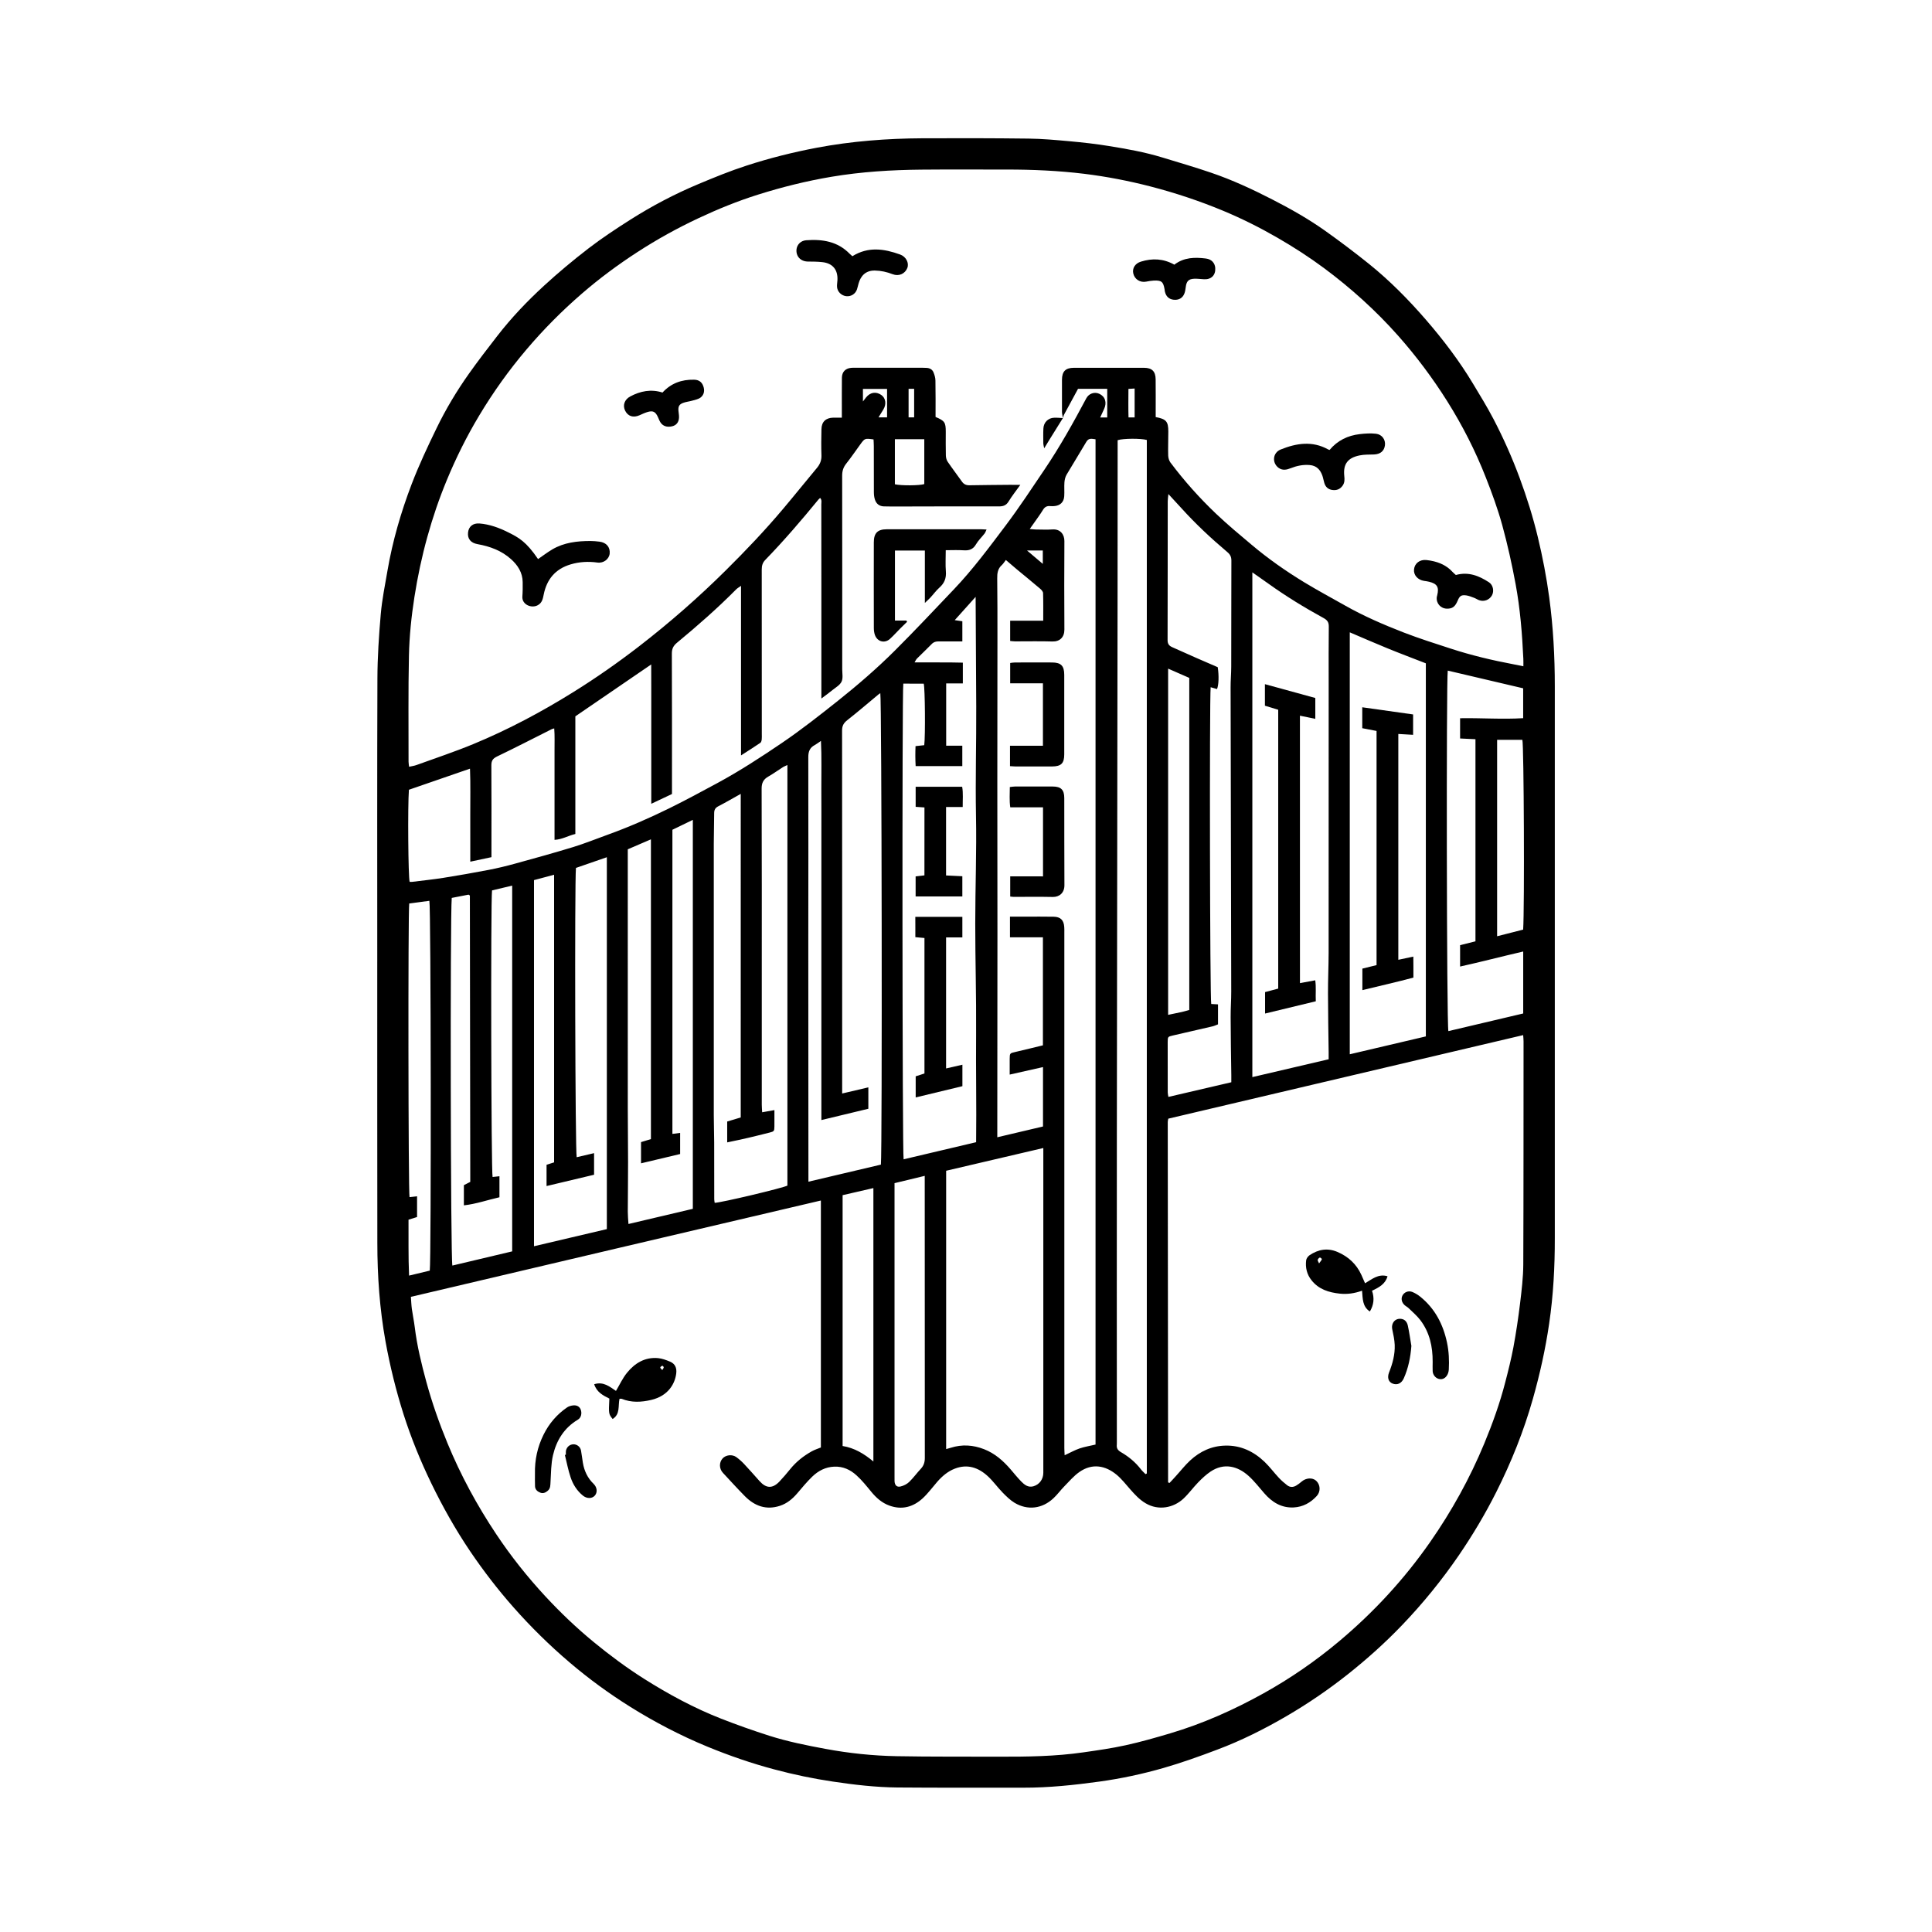 <?xml version="1.0" encoding="UTF-8"?>
<!-- Uploaded to: ICON Repo, www.svgrepo.com, Generator: ICON Repo Mixer Tools -->
<svg fill="#000000" width="800px" height="800px" version="1.1" viewBox="144 144 512 512" xmlns="http://www.w3.org/2000/svg">
 <g fill-rule="evenodd">
  <path d="m243.98 398.86c0-25.016-0.051-50.02 0.039-75.031 0.016-5.688 0.395-11.383 0.883-17.043 0.336-3.875 1.125-7.715 1.785-11.562 1.352-7.871 3.578-15.516 6.418-22.957 1.926-5.027 4.231-9.926 6.586-14.777 2.449-5.059 5.352-9.891 8.594-14.473 2.41-3.406 4.961-6.707 7.516-10.004 3.719-4.805 7.91-9.199 12.379-13.305 3.769-3.457 7.703-6.746 11.754-9.863 3.531-2.711 7.254-5.176 11.012-7.562 5.773-3.668 11.828-6.863 18.152-9.508 4.195-1.762 8.434-3.496 12.773-4.898 6.074-1.977 12.273-3.527 18.582-4.727 9.238-1.742 18.57-2.453 27.957-2.504 9.375-0.039 18.75-0.035 28.129 0.082 3.68 0.039 7.352 0.379 11.023 0.711 3.445 0.316 6.879 0.695 10.281 1.254 4.781 0.766 9.562 1.621 14.207 3.043 4.301 1.316 8.641 2.57 12.891 4.027 5.586 1.898 10.941 4.383 16.199 7.082 4.863 2.488 9.613 5.176 14.062 8.332 3.934 2.801 7.805 5.715 11.574 8.746 5.523 4.445 10.488 9.48 15.125 14.832 4.594 5.316 8.848 10.898 12.461 16.922 1.867 3.098 3.769 6.191 5.441 9.391 2.625 5.039 4.934 10.227 6.906 15.551 1.898 5.117 3.531 10.324 4.812 15.633s2.312 10.66 3.043 16.078c1.055 7.82 1.477 15.652 1.477 23.531-0.012 48.738-0.012 97.477 0 146.21 0.012 7.609-0.383 15.164-1.496 22.695-0.984 6.742-2.449 13.34-4.301 19.895-2.43 8.605-5.738 16.848-9.754 24.824-2.91 5.773-6.207 11.305-9.859 16.656-4.516 6.586-9.527 12.758-15.043 18.512-4.508 4.711-9.355 9.047-14.473 13.105-5.117 4.047-10.488 7.715-16.117 11-5.914 3.445-12.035 6.523-18.449 8.926-4.684 1.773-9.406 3.465-14.219 4.848-5.562 1.598-11.23 2.812-16.973 3.606-6.699 0.918-13.402 1.633-20.172 1.617-11.109-0.016-22.219 0.039-33.328-0.055-5.75-0.051-11.461-0.715-17.145-1.566-5.238-0.777-10.414-1.859-15.531-3.231-6.031-1.602-11.906-3.637-17.672-6.004-7.113-2.934-13.91-6.469-20.434-10.539-5.668-3.547-11.055-7.473-16.137-11.809-5.305-4.516-10.254-9.387-14.867-14.609-4.137-4.684-7.941-9.629-11.438-14.785-3.898-5.769-7.309-11.824-10.348-18.098-2.867-5.918-5.34-11.996-7.336-18.246-2.004-6.312-3.586-12.742-4.777-19.281-1.562-8.664-2.172-17.371-2.172-26.145-0.035-24.84-0.023-49.684-0.023-74.531zm181.7-144.07 0.012 0.016c-0.082-0.539-0.246-1.09-0.258-1.629-0.02-2.848-0.02-5.688 0-8.539 0.012-2.207 0.938-3.16 3.16-3.168 6.191-0.02 12.398-0.02 18.586 0 2.125 0.012 3.059 0.953 3.078 3.078 0.031 2.793 0.012 5.57 0.012 8.367v1.613c2.785 0.52 3.344 1.164 3.344 3.824 0 2.121-0.09 4.242-0.031 6.363 0.02 0.625 0.227 1.344 0.578 1.832 3.652 4.871 7.691 9.391 12.09 13.582 3.023 2.871 6.227 5.543 9.426 8.227 4.387 3.699 9.082 6.992 13.98 9.969 3.523 2.137 7.144 4.086 10.727 6.106 4.996 2.832 10.254 5.109 15.586 7.176 4.09 1.578 8.289 2.918 12.469 4.273 5.453 1.785 11.027 3.102 16.672 4.168 0.797 0.145 1.602 0.316 2.602 0.52 0-0.797 0.02-1.391-0.012-1.996-0.309-6.629-0.836-13.254-2.047-19.781-0.973-5.25-2.137-10.488-3.543-15.629-1.18-4.281-2.715-8.484-4.348-12.625-2.766-7.055-6.195-13.793-10.242-20.223-3.859-6.133-8.188-11.914-13-17.348-5.894-6.648-12.449-12.559-19.562-17.855-3.977-2.957-8.148-5.644-12.438-8.121-4.625-2.672-9.406-5.066-14.348-7.125-6.266-2.606-12.699-4.75-19.285-6.453-5.793-1.496-11.645-2.625-17.551-3.352-6.82-0.828-13.684-1.137-20.547-1.129-7.543 0.016-15.078-0.051-22.609 0.023-7.981 0.074-15.934 0.562-23.824 1.891-6.609 1.113-13.082 2.719-19.453 4.727-5.422 1.703-10.676 3.848-15.82 6.262-5.598 2.625-11.004 5.621-16.191 8.988-5.144 3.336-10.055 6.977-14.688 10.988-5.273 4.559-10.172 9.496-14.68 14.809-4.66 5.492-8.828 11.324-12.52 17.488-3.301 5.492-6.144 11.211-8.594 17.133-2.031 4.898-3.734 9.891-5.144 14.992-1.465 5.254-2.59 10.586-3.441 15.992-0.801 5.144-1.336 10.309-1.449 15.492-0.207 9.371-0.09 18.758-0.105 28.129 0 0.418 0.09 0.828 0.145 1.352 0.73-0.16 1.344-0.238 1.91-0.438 5.066-1.844 10.203-3.535 15.18-5.602 9.215-3.812 18.008-8.5 26.469-13.77 5.996-3.734 11.789-7.785 17.383-12.105 8.066-6.238 15.73-12.938 22.969-20.117 5.305-5.25 10.445-10.66 15.25-16.367 3.012-3.566 5.934-7.227 8.934-10.812 0.82-0.988 1.234-2.019 1.18-3.352-0.082-2.281-0.051-4.574 0-6.863 0.031-1.996 1.148-3.043 3.152-3.09 0.707-0.004 1.406 0 2.254 0v-2.035c0.004-2.848-0.016-5.699 0.016-8.539 0.023-1.559 0.926-2.473 2.438-2.625 0.336-0.031 0.672-0.023 1.02-0.023 5.969-0.004 11.934-0.004 17.914 0 0.332 0 0.672 0.016 0.996 0.031 0.855 0.023 1.57 0.387 1.891 1.152 0.289 0.695 0.523 1.473 0.527 2.207 0.066 3.234 0.031 6.469 0.031 9.648 2.422 1.02 2.707 1.426 2.707 3.941 0 2.062-0.035 4.125 0.023 6.191 0.004 0.578 0.156 1.246 0.465 1.707 1.215 1.793 2.539 3.512 3.789 5.281 0.5 0.715 1.125 0.996 1.988 0.984 3.566-0.066 7.141-0.09 10.707-0.121 0.805-0.012 1.605 0.004 2.781 0.016-1.203 1.676-2.242 2.984-3.094 4.387-0.641 1.055-1.438 1.32-2.613 1.32-8.922-0.031-17.855 0.004-26.789 0.023-1.23 0-2.453 0.004-3.684-0.031-1.184-0.039-1.996-0.695-2.348-1.805-0.207-0.621-0.273-1.301-0.277-1.965-0.023-4.07-0.004-8.148-0.016-12.223 0-0.59-0.051-1.188-0.074-1.754-2.309-0.316-2.309-0.316-3.5 1.309-1.246 1.703-2.422 3.457-3.742 5.117-0.777 0.973-1.074 1.965-1.074 3.199 0.031 17.09 0.023 34.172 0.016 51.254 0 1.113 0.262 2.371-0.168 3.301-0.43 0.926-1.543 1.547-2.41 2.242-0.863 0.711-1.777 1.359-2.949 2.242v-2.195-27.977c0-7.094 0-14.184-0.016-21.27 0-0.555 0.195-1.188-0.312-1.715-0.18 0.172-0.316 0.273-0.422 0.395-4.516 5.512-9.152 10.918-14.113 16.031-0.719 0.734-0.938 1.535-0.938 2.555 0.023 14.516 0.016 29.035 0.016 43.551 0 0.5 0.031 1.008-0.023 1.496-0.039 0.312-0.141 0.719-0.367 0.875-1.578 1.074-3.199 2.098-5.117 3.332v-44.941c-0.59 0.422-0.973 0.629-1.27 0.926-4.977 5.027-10.289 9.68-15.738 14.188-0.961 0.812-1.324 1.598-1.324 2.828 0.051 11.723 0.035 23.449 0.035 35.172v2.055c-1.82 0.852-3.547 1.672-5.488 2.59v-7.68-7.367-7.199-7.375c-0.012-2.414 0-4.836-0.016-7.305-6.746 4.609-13.297 9.094-20.105 13.754v31.176c-1.883 0.441-3.457 1.441-5.516 1.559v-5.945-5.863-6.027c0-1.953 0.016-3.906 0-5.863-0.016-1.914 0.082-3.84-0.082-5.844-0.367 0.117-0.523 0.141-0.672 0.211-4.816 2.414-9.613 4.898-14.48 7.231-1.148 0.551-1.512 1.148-1.508 2.383 0.051 7.418 0.023 14.844 0.023 22.27v2.031c-1.906 0.402-3.629 0.766-5.606 1.195 0-4.301 0.016-8.359-0.004-12.418-0.016-4.047 0.09-8.09-0.074-12.234-5.539 1.922-10.879 3.758-16.188 5.59-0.332 4.297-0.188 23.195 0.195 24.406 0.223 0 0.441 0.023 0.664 0 2.754-0.344 5.531-0.629 8.289-1.062 4.012-0.641 8.016-1.344 12-2.109 2.348-0.453 4.684-1.02 6.992-1.656 5.144-1.41 10.281-2.832 15.391-4.394 3.078-0.945 6.074-2.16 9.105-3.254 5.598-2.019 11.055-4.41 16.391-7.031 4.293-2.109 8.5-4.398 12.707-6.664 5.918-3.199 11.551-6.867 17.121-10.645 5.117-3.477 9.969-7.301 14.812-11.148 5.269-4.191 10.367-8.594 15.129-13.34 5.32-5.301 10.453-10.785 15.637-16.223 4.996-5.25 9.316-11.07 13.664-16.844 3.641-4.828 6.969-9.906 10.359-14.922 4.082-6.051 7.633-12.41 11.055-18.848 0.66-1.246 2.125-1.785 3.406-1.219 1.602 0.711 2.125 2.344 1.301 4.074-0.324 0.691-0.648 1.387-1.023 2.215h1.867v-7.582h-7.742c-1.25 2.316-2.469 4.559-3.688 6.812-0.156 0.285-0.219 0.621-0.312 0.938zm-172.79 232.88c0.086 1.133 0.117 2.188 0.258 3.219 0.223 1.602 0.562 3.184 0.762 4.785 0.598 4.938 1.777 9.766 3.078 14.547 1.512 5.527 3.406 10.926 5.598 16.238 3.496 8.473 7.828 16.473 12.902 24.082 3.891 5.848 8.254 11.34 13.02 16.48 4.012 4.328 8.289 8.41 12.852 12.156 4.258 3.496 8.68 6.781 13.336 9.73 6.508 4.109 13.254 7.754 20.43 10.566 4.191 1.641 8.449 3.144 12.734 4.516 4.887 1.547 9.906 2.562 14.949 3.492 6.223 1.152 12.48 1.809 18.781 1.926 9.039 0.168 18.098 0.098 27.137 0.133 7.481 0.023 14.965-0.074 22.379-1.148 3.738-0.539 7.496-1.062 11.199-1.883 3.965-0.867 7.879-1.988 11.777-3.144 8.68-2.578 16.898-6.238 24.797-10.629 7.062-3.93 13.719-8.516 19.914-13.707 9.219-7.719 17.32-16.496 24.207-26.371 5.719-8.203 10.531-16.898 14.359-26.137 2.195-5.301 4.133-10.695 5.562-16.258 0.797-3.066 1.57-6.144 2.156-9.266 0.711-3.836 1.281-7.688 1.754-11.562 0.414-3.43 0.836-6.887 0.855-10.332 0.082-19.711 0.051-39.414 0.07-59.113 0-0.492-0.051-0.977-0.102-1.676-31.438 7.402-62.73 14.773-94.043 22.141-0.07 0.359-0.145 0.621-0.145 0.891 0.02 31.816 0.059 63.633 0.09 95.445 0 0.039 0.059 0.09 0.102 0.109 0.051 0.023 0.105 0.035 0.277 0.098 0.523-0.562 1.102-1.152 1.641-1.773 1.281-1.395 2.438-2.906 3.82-4.18 2.621-2.43 5.738-3.871 9.34-3.945 4.074-0.098 7.496 1.543 10.383 4.297 1.359 1.305 2.488 2.84 3.777 4.219 0.68 0.734 1.445 1.391 2.223 1.996 0.73 0.562 1.57 0.559 2.363 0.098 0.523-0.312 1.012-0.68 1.477-1.082 1.133-0.984 2.832-1.109 3.809-0.238 1.145 1.031 1.281 2.856 0.195 4.055-1.633 1.789-3.652 2.91-6.121 3.043-3.273 0.16-5.75-1.402-7.812-3.777-1.359-1.559-2.625-3.211-4.141-4.578-2.934-2.637-6.535-3.523-10.086-1.145-1.18 0.797-2.242 1.797-3.25 2.828-1.352 1.387-2.5 2.996-3.914 4.324-2.625 2.465-6.641 3.254-10.027 1.246-1.633-0.961-2.852-2.301-4.066-3.672-1.18-1.336-2.281-2.769-3.633-3.894-2.984-2.465-6.465-3.094-9.84-0.746-1.535 1.066-2.766 2.551-4.09 3.891-0.961 0.988-1.789 2.137-2.805 3.082-2.961 2.793-6.84 3.281-10.305 1.211-1.168-0.707-2.191-1.719-3.16-2.707-1.359-1.391-2.492-3.008-3.914-4.324-2.5-2.309-5.414-3.324-8.77-2.019-1.855 0.715-3.336 1.988-4.637 3.465-1.273 1.465-2.438 3.062-3.859 4.383-2.516 2.316-5.492 3.144-8.812 1.949-1.98-0.707-3.523-2.07-4.852-3.699-1.238-1.5-2.457-3.043-3.898-4.332-1.621-1.48-3.566-2.398-5.91-2.297-2.309 0.102-4.195 1.098-5.789 2.625-1.43 1.379-2.711 2.938-4.012 4.465-1.254 1.465-2.711 2.676-4.555 3.281-3.629 1.195-6.695 0.086-9.289-2.527-1.988-2.012-3.898-4.117-5.828-6.195-1.02-1.078-1.055-2.75-0.105-3.812 0.852-0.957 2.543-1.168 3.656-0.363 0.754 0.559 1.473 1.188 2.109 1.879 1.375 1.457 2.684 2.977 4.031 4.469 1.758 1.977 3.445 2.039 5.269 0.133 0.996-1.047 1.93-2.156 2.848-3.285 1.598-1.98 3.551-3.516 5.75-4.746 0.77-0.422 1.621-0.684 2.394-1.004v-65.449c-36.238 8.484-72.312 16.973-108.65 25.527zm158.76-100.75h4.191c2.449 0 4.914-0.023 7.371 0.02 1.848 0.023 2.727 0.918 2.828 2.781 0.039 0.441 0.02 0.898 0.02 1.34v35.84 45.887 54.93c0 0.629 0.051 1.258 0.082 1.941 1.457-0.672 2.676-1.367 3.965-1.809 1.359-0.457 2.785-0.68 4.223-1.023v-266.41c-0.973-0.133-1.809-0.402-2.43 0.656-1.715 2.934-3.523 5.801-5.246 8.727-0.344 0.59-0.516 1.336-0.57 2.031-0.09 1.219 0.031 2.453-0.051 3.672-0.09 1.578-1.113 2.527-2.695 2.621-0.332 0.023-0.672 0.031-1.004 0-0.867-0.09-1.461 0.211-1.93 0.992-0.719 1.18-1.559 2.301-2.352 3.441-0.324 0.484-0.672 0.957-1.16 1.629 0.727 0.066 1.152 0.133 1.57 0.137 1.508 0.012 3.023 0.086 4.516-0.016 2.035-0.121 3.109 1.344 3.098 3.09-0.051 7.809-0.051 15.629 0 23.438 0.012 2.039-1.219 3.234-3.199 3.168-3.281-0.105-6.586-0.023-9.871-0.031-0.43 0-0.863-0.074-1.301-0.105v-5.375h8.762c0-2.555 0.035-4.938-0.039-7.32-0.016-0.406-0.449-0.883-0.812-1.184-2.023-1.727-4.102-3.406-6.16-5.117-0.953-0.797-1.898-1.613-2.891-2.465-0.43 0.539-0.676 0.992-1.031 1.309-1.125 0.984-1.281 2.207-1.258 3.606 0.066 5.25 0.059 10.496 0.059 15.742-0.012 12.781-0.031 25.566-0.031 38.352 0 13.348 0.031 26.684 0.031 40.027-0.012 17.355-0.031 34.723-0.039 52.078v1.867c4.203-0.992 8.184-1.926 12.113-2.856v-15.742c-2.934 0.664-5.777 1.301-8.828 1.988 0-1.508-0.012-2.832 0-4.156 0.02-1.527 0.031-1.5 1.543-1.848 2.422-0.562 4.848-1.164 7.262-1.75v-28.621h-8.73c-0.004-1.902-0.004-3.566-0.004-5.484zm35.926 147.74c0.105-0.059 0.227-0.117 0.344-0.172v-273.89c-1.547-0.449-6.266-0.434-7.734 0.059v1.93c0 13.121-0.012 26.238-0.02 39.359-0.059 47.551-0.137 95.109-0.188 142.67-0.039 27.188 0 54.367 0 81.559 0 0.223 0.012 0.453-0.012 0.676-0.105 0.926 0.238 1.48 1.094 1.98 2.035 1.18 3.84 2.66 5.285 4.543 0.359 0.461 0.816 0.863 1.23 1.289zm-52.836-80.395v73.762c0.492-0.137 0.855-0.238 1.219-0.352 2.996-0.953 5.926-0.75 8.832 0.379 2.891 1.125 5.098 3.094 7.082 5.402 0.902 1.062 1.785 2.144 2.75 3.144 0.871 0.887 1.848 1.676 3.246 1.281 1.602-0.469 2.621-1.867 2.621-3.598v-84.219-1.824c-8.711 2.039-17.199 4.027-25.75 6.023zm81.145-158.58v133.76c6.793-1.578 13.441-3.133 20.223-4.727 0-0.664 0.012-1.27 0-1.875-0.07-5.18-0.168-10.375-0.176-15.559-0.012-3.566 0.156-7.129 0.168-10.699 0.02-23.93 0.012-47.863 0.012-71.797 0-4.906-0.031-9.82 0.031-14.73 0.012-1.18-0.395-1.727-1.426-2.293-5.027-2.754-9.922-5.75-14.586-9.094-1.328-0.957-2.691-1.895-4.246-2.988zm-92.5 29.484c-0.344 1.891-0.262 124.86 0.082 126.06 6.367-1.508 12.742-3.008 19.215-4.535 0.121-9.742-0.09-19.367-0.004-28.984 0.066-9.645-0.227-19.289-0.227-28.934 0-9.562 0.383-19.133 0.195-28.695-0.18-9.609 0.109-19.211 0.066-28.828-0.051-9.578-0.109-19.156-0.16-29.078-1.926 2.137-3.652 4.074-5.535 6.172 0.883 0.133 1.457 0.211 2.016 0.297v5.34c-2.195 0-4.242 0.004-6.301 0-0.691-0.004-1.273 0.133-1.797 0.672-1.273 1.309-2.621 2.562-3.914 3.859-0.238 0.238-0.379 0.574-0.656 1.031 4.387 0.039 8.543-0.051 12.797 0.066v2.719 2.777h-4.414v16.516h4.273v5.41h-12.363c-0.109-1.844-0.102-3.586-0.031-5.301 0.938-0.102 1.637-0.18 2.309-0.25 0.312-2.41 0.211-15.062-0.133-16.297-1.816-0.016-3.633-0.016-5.418-0.016zm-21.711 115.66v-12.664-12.559-12.555-12.398-12.559-12.566c0-4.18 0.016-8.367-0.012-12.559-0.023-4.137 0.117-8.277-0.102-12.617-0.695 0.469-1.125 0.82-1.598 1.074-1.336 0.691-1.758 1.691-1.754 3.234 0.051 16.637 0 33.273 0 49.914 0 20.211 0.023 40.414 0.031 60.625v1.969c6.602-1.562 12.941-3.055 19.207-4.527 0.379-3.394 0.227-123.73-0.156-124.95-0.191 0.133-0.367 0.246-0.527 0.379-2.742 2.277-5.445 4.606-8.246 6.805-0.969 0.762-1.367 1.516-1.359 2.766 0.039 31.426 0.023 62.867 0.023 94.293v1.859c2.43-0.574 4.648-1.098 6.941-1.629v5.672c-4.141 0.996-8.227 1.984-12.449 2.996zm160.19-22.168v-98.871c-3.481-1.359-6.867-2.625-10.211-3.996-3.324-1.352-6.594-2.793-9.949-4.219v111.82c6.805-1.598 13.445-3.152 20.16-4.734zm-181.56-64.273c-2.16 1.203-4.027 2.293-5.945 3.285-0.82 0.414-1.098 0.961-1.098 1.848 0 2.676-0.102 5.352-0.102 8.031-0.004 24-0.004 48.004 0 72 0 2.402 0.102 4.797 0.105 7.199 0.023 5.019 0.004 10.035 0.016 15.055 0 0.316 0.074 0.648 0.121 0.957 1.676-0.023 18.184-3.953 19.27-4.57v-111.45c-0.484 0.223-0.84 0.344-1.152 0.539-1.32 0.836-2.578 1.754-3.918 2.519-1.293 0.734-1.77 1.676-1.762 3.219 0.066 17.418 0.039 34.828 0.039 52.246v31.477c0 0.641 0.066 1.281 0.102 2.019 1.18-0.207 2.121-0.379 3.25-0.574 0 1.582 0.016 2.969-0.004 4.348-0.016 1.219-0.105 1.309-1.246 1.598-1.898 0.473-3.785 0.961-5.672 1.395-1.812 0.43-3.652 0.797-5.594 1.211v-5.527c1.246-0.371 2.438-0.734 3.586-1.078 0.004-28.594 0.004-57.031 0.004-85.746zm-54.789 22.852v97.027c6.5-1.531 12.871-3.027 19.305-4.539v-98.555c-2.84 0.988-5.543 1.926-8.188 2.836-0.367 4.004-0.195 75.328 0.195 76.668 1.492-0.352 2.988-0.699 4.609-1.082v5.723c-4.195 0.996-8.379 1.988-12.594 2.996v-5.637c0.746-0.242 1.367-0.438 2-0.637v-76.223c-1.852 0.496-3.559 0.953-5.328 1.422zm181.2-56.422c0.344 2.211 0.266 4.731-0.195 5.789-0.551-0.16-1.094-0.316-1.684-0.484-0.336 3.828-0.188 82.703 0.152 83.945 0.57 0.031 1.16 0.066 1.797 0.102v5.297c-0.516 0.191-0.961 0.418-1.445 0.527-3.523 0.832-7.043 1.633-10.57 2.438-1.258 0.297-1.309 0.328-1.32 1.684-0.012 4.469-0.012 8.926 0.012 13.402 0 0.359 0.105 0.719 0.176 1.176 5.617-1.309 11.129-2.594 16.672-3.883v-1.859c-0.07-5.129-0.168-10.258-0.176-15.387-0.02-2.281 0.168-4.566 0.156-6.852-0.051-26.832-0.105-53.68-0.168-80.52-0.012-1.84 0.168-3.672 0.168-5.516 0.031-9.375 0-18.746 0.039-28.121 0-0.996-0.332-1.629-1.082-2.254-4.301-3.629-8.395-7.457-12.172-11.637-1.062-1.18-2.144-2.332-3.438-3.734-0.082 0.836-0.176 1.367-0.176 1.898-0.02 12.281 0 24.562-0.039 36.832 0 1.031 0.434 1.508 1.281 1.875 2.144 0.938 4.262 1.91 6.402 2.852 1.879 0.832 3.777 1.633 5.609 2.43zm-144.52 43.082v80.594c0.75-0.102 1.387-0.176 2.047-0.262v5.598c-3.457 0.82-6.84 1.629-10.363 2.465v-5.621c0.934-0.289 1.777-0.551 2.621-0.801v-79.438c-2.098 0.902-4.012 1.727-6.133 2.641v6.16c0 20.867-0.004 41.746 0.004 62.617 0 4.68 0.074 9.371 0.074 14.055 0.012 4.414-0.066 8.816-0.074 13.219 0 1.043 0.105 2.082 0.18 3.246 5.801-1.367 11.418-2.684 17.055-4.019v-103.08c-1.941 0.945-3.707 1.797-5.41 2.625zm-58.316 115.49c5.281-1.25 10.57-2.504 15.855-3.762v-96.93c-1.898 0.441-3.652 0.867-5.34 1.27-0.379 3.203-0.227 74.75 0.145 75.945 0.578-0.066 1.168-0.133 1.82-0.195v5.57c-3.16 0.715-6.144 1.777-9.426 2.144v-5.352c0.52-0.273 1.059-0.539 1.691-0.863v-1.664c-0.031-24.719-0.066-49.434-0.102-74.152 0-0.051-0.051-0.105-0.082-0.141-0.039-0.039-0.102-0.066-0.273-0.168-1.441 0.277-2.988 0.578-4.453 0.867-0.438 4.863-0.305 95.426 0.164 97.43zm267.06-145.05c5.648-0.102 11.199 0.332 16.715-0.016v-7.914c-6.731-1.578-13.352-3.141-19.984-4.691-0.402 2.539-0.297 94.168 0.168 95.539 6.609-1.559 13.246-3.117 19.828-4.676v-16.418c-5.629 1.293-11.078 2.731-16.727 3.981v-5.664c1.359-0.336 2.684-0.676 4.074-1.02v-53.559c-1.406-0.066-2.715-0.133-4.074-0.195v-5.367zm-149.88 123.21v2.152 75.664c0 0.395-0.016 0.785 0.004 1.168 0.055 1.047 0.578 1.637 1.578 1.406 0.82-0.188 1.688-0.621 2.293-1.199 1.113-1.074 2.031-2.363 3.094-3.496 0.77-0.828 1.059-1.719 1.059-2.856-0.023-24.324-0.023-48.652-0.023-72.977v-1.797c-2.746 0.652-5.277 1.27-8.004 1.934zm-13.758 3.184v66.473c3.113 0.508 5.652 2.023 8.156 4.106v-72.457c-2.789 0.645-5.434 1.25-8.156 1.879zm-115.04 6.5c0.035 4.938-0.074 9.809 0.145 14.816 1.988-0.473 3.758-0.902 5.488-1.32 0.402-2.609 0.316-96.379-0.105-98-1.785 0.23-3.566 0.469-5.34 0.699-0.328 2.098-0.246 76.609 0.082 77.82 0.641-0.074 1.293-0.145 1.996-0.223v5.5c-0.75 0.238-1.391 0.434-2.266 0.707zm206.91-55.578v-88.004c-1.848-0.812-3.652-1.598-5.606-2.457v91.754c1.328-0.277 2.519-0.516 3.699-0.777 0.637-0.145 1.266-0.344 1.906-0.516zm81.582-71.594v52.055c2.414-0.609 4.684-1.195 6.898-1.758 0.383-5.606 0.195-49.062-0.207-50.297h-6.691zm-159.6-79.664v11.941c1.676 0.395 6.574 0.352 7.793-0.051v-11.891h-7.793zm-8.465-10.004c0.414-0.523 0.625-0.812 0.84-1.09 1.102-1.355 2.613-1.586 3.988-0.656 1.211 0.82 1.457 2.438 0.59 3.859-0.395 0.645-0.789 1.285-1.289 2.098h2.266v-7.531h-6.398c0.004 1.07 0.004 2.039 0.004 3.32zm72 4.231c0.02-2.527 0.02-5.043 0-7.664-0.66 0.051-1.082 0.074-1.641 0.105-0.012 2.562-0.051 5.039 0.02 7.559h1.621zm-59.902-7.582v7.562h1.473v-7.562h-1.473zm31.387 42.844c1.535 1.301 2.797 2.371 4.18 3.547v-3.547h-4.18z"/>
  <path d="m507.6 486.06c0.672 1.977 0.473 3.734-0.57 5.5-1.996-1.301-1.879-3.379-2.074-5.512-1.98 0.715-3.934 0.996-5.926 0.777-2.891-0.312-5.551-1.129-7.457-3.531-1.25-1.57-1.672-3.387-1.426-5.324 0.07-0.469 0.473-1.023 0.875-1.305 2.301-1.57 4.781-2.019 7.43-0.883 2.871 1.234 5.027 3.219 6.328 6.082 0.324 0.707 0.629 1.414 0.973 2.215 1.797-1.031 3.492-2.59 5.953-1.859-0.578 2.07-2.231 2.949-4.106 3.84zm-14.031-7.242c0.453-0.656 0.699-0.875 0.734-1.129 0.02-0.121-0.441-0.48-0.539-0.43-0.246 0.109-0.504 0.379-0.559 0.629-0.051 0.207 0.188 0.48 0.363 0.93z"/>
  <path d="m308.18 514.69c-0.422 1.844 0.242 4.09-1.828 5.359-1.062-1.336-1.062-1.344-0.867-5.41-1.648-0.828-3.34-1.668-4.019-3.805 2.488-0.797 4.16 0.707 5.773 1.77 0.969-1.617 1.754-3.367 2.918-4.797 2.082-2.562 4.766-4.207 8.238-3.891 1.074 0.102 2.144 0.504 3.16 0.926 1.344 0.559 1.832 1.656 1.656 3.113-0.312 2.621-2.016 5.945-6.602 7.031-2.676 0.629-5.269 0.762-7.859-0.289-0.145-0.047-0.328-0.008-0.57-0.008zm11.332-7.613c0.188-0.332 0.383-0.527 0.383-0.734 0-0.137-0.312-0.434-0.379-0.406-0.223 0.09-0.5 0.277-0.539 0.469-0.031 0.137 0.273 0.348 0.535 0.672z"/>
  <path d="m523.67 504.87c0.02-3.984-0.797-7.754-3.25-11-0.887-1.168-2.047-2.144-3.109-3.184-0.312-0.312-0.734-0.508-1.062-0.801-0.805-0.715-1.012-1.754-0.578-2.562 0.465-0.887 1.57-1.359 2.602-0.945 0.766 0.312 1.496 0.762 2.137 1.281 3.883 3.144 6.039 7.309 7.062 12.137 0.504 2.367 0.598 4.75 0.473 7.148-0.031 0.574-0.215 1.219-0.559 1.676-0.504 0.707-1.27 1.074-2.207 0.77-0.828-0.273-1.457-1.094-1.508-2.004-0.039-0.836 0-1.68 0-2.516z"/>
  <path d="m285.77 534.52c-0.082-3.621 0.664-7.059 2.277-10.316 1.465-2.957 3.535-5.371 6.246-7.231 0.438-0.297 1.012-0.465 1.559-0.523 1.02-0.121 1.738 0.312 2.039 1.09 0.383 0.992 0.121 2.168-0.73 2.672-3.629 2.16-5.684 5.477-6.613 9.43-0.539 2.301-0.508 4.734-0.656 7.125-0.051 0.84 0.004 1.668-0.719 2.293-0.59 0.508-1.246 0.801-1.996 0.508-0.75-0.293-1.359-0.812-1.391-1.703-0.043-1.117-0.016-2.231-0.016-3.344z"/>
  <path d="m518.03 500.68c-0.227 3.012-0.805 5.891-2.023 8.613-0.609 1.344-1.723 1.84-2.953 1.371-1.094-0.422-1.477-1.566-0.938-2.953 0.938-2.363 1.594-4.777 1.496-7.309-0.059-1.375-0.363-2.754-0.648-4.102-0.352-1.727 0.848-3.078 2.508-2.762 0.961 0.18 1.426 0.926 1.613 1.738 0.391 1.789 0.637 3.606 0.945 5.402z"/>
  <path d="m293.97 529.51c0-0.332-0.039-0.672 0.004-0.996 0.172-1.012 0.973-1.719 1.949-1.758 0.945-0.035 1.844 0.621 2.047 1.629 0.211 1.09 0.312 2.203 0.5 3.289 0.367 2.137 1.238 4.019 2.828 5.551 0.984 0.957 1.078 2.309 0.312 3.152-0.75 0.816-2.102 0.828-3.176-0.059-1.543-1.27-2.594-2.938-3.211-4.797-0.656-1.934-1.031-3.965-1.523-5.945 0.086-0.02 0.18-0.043 0.27-0.066z"/>
  <path d="m381.17 308.46h3.043c0.051 0.105 0.117 0.215 0.168 0.328-0.562 0.555-1.148 1.098-1.703 1.664-0.941 0.945-1.832 1.949-2.812 2.848-1.402 1.281-3.34 0.785-4-1.008-0.195-0.555-0.281-1.184-0.289-1.793-0.016-7.582-0.023-15.168-0.004-22.762 0-2.465 0.996-3.473 3.422-3.473 8.367-0.012 16.738-0.012 25.102 0 0.383 0 0.77 0.031 1.355 0.066-0.227 0.441-0.324 0.797-0.535 1.062-0.75 0.969-1.672 1.824-2.277 2.871-0.785 1.367-1.867 1.676-3.316 1.57-1.492-0.105-2.988-0.023-4.691-0.023 0 1.977-0.117 3.797 0.031 5.606 0.141 1.762-0.359 3.102-1.676 4.273-0.91 0.812-1.633 1.82-2.465 2.719-0.359 0.387-0.762 0.734-1.426 1.367v-13.875h-7.926v18.559z"/>
  <path d="m286.59 292.16c1.293-0.891 2.488-1.797 3.769-2.562 3.129-1.84 6.609-2.231 10.152-2.227 0.777 0 1.559 0.082 2.344 0.172 1.832 0.223 2.871 1.441 2.719 3.144-0.141 1.457-1.586 2.621-3.258 2.394-2.414-0.328-4.781-0.207-7.109 0.492-4.019 1.195-6.316 3.945-7.125 8.016-0.223 1.098-0.406 2.16-1.559 2.793-1.688 0.934-4.242-0.168-4.09-2.293 0.098-1.273 0.098-2.562 0.082-3.84-0.035-2.519-1.309-4.481-3.094-6.074-2.508-2.254-5.582-3.387-8.855-3.969-1.785-0.316-2.719-1.402-2.527-3.094 0.172-1.578 1.285-2.519 3.039-2.383 2.644 0.211 5.125 1.113 7.465 2.277 2.981 1.465 4.902 2.543 8.047 7.152z"/>
  <path d="m369.89 211.9c4.207-2.621 8.422-1.977 12.641-0.457 1.602 0.578 2.438 2.254 1.914 3.586-0.605 1.523-2.227 2.277-3.879 1.641-1.523-0.59-3.043-0.941-4.699-0.973-2.465-0.051-3.769 1.438-4.324 3.402-0.156 0.527-0.262 1.078-0.438 1.602-0.434 1.23-1.605 1.941-2.883 1.785-1.238-0.156-2.293-1.168-2.394-2.422-0.051-0.598 0.082-1.219 0.105-1.824 0.141-2.754-1.258-4.469-3.996-4.769-1.27-0.145-2.543-0.145-3.824-0.156-1.965-0.012-3.273-1.438-3.012-3.34 0.168-1.168 1.113-2.188 2.519-2.301 4.301-0.328 8.352 0.289 11.547 3.578 0.188 0.188 0.41 0.359 0.723 0.648z"/>
  <path d="m496.35 263.24c2.144-2.555 4.863-3.824 7.992-4.191 1.426-0.172 2.902-0.262 4.309-0.102 1.613 0.18 2.57 1.602 2.371 3.062-0.195 1.523-1.238 2.371-2.902 2.43-1.27 0.039-2.578-0.004-3.809 0.246-3.16 0.641-4.387 2.301-4.066 5.438 0.102 0.926 0.125 1.754-0.414 2.543-0.68 0.984-1.602 1.336-2.746 1.18-1.113-0.145-1.809-0.801-2.125-1.848-0.195-0.637-0.297-1.309-0.516-1.941-0.559-1.578-1.535-2.66-3.344-2.816-1.773-0.156-3.438 0.195-5.059 0.84-1.062 0.422-2.156 0.645-3.18-0.082-1.828-1.32-1.602-4.027 0.539-4.883 4.141-1.664 8.352-2.348 12.543-0.031 0.109 0.066 0.23 0.094 0.406 0.156z"/>
  <path d="m319.57 248.03c2.254-2.465 5.082-3.477 8.359-3.406 1.184 0.023 2.016 0.527 2.43 1.652 0.434 1.152 0.273 2.293-0.66 3.043-0.609 0.484-1.492 0.641-2.277 0.867-0.785 0.227-1.637 0.297-2.41 0.59-1.047 0.406-1.301 0.945-1.215 2.098 0.051 0.605 0.18 1.219 0.145 1.824-0.066 1.246-0.734 2.019-1.832 2.277-1.352 0.312-2.438-0.039-3.094-1.055-0.262-0.418-0.434-0.902-0.641-1.352-0.672-1.5-1.344-1.832-2.898-1.344-0.68 0.211-1.324 0.527-1.988 0.82-1.664 0.73-3.059 0.293-3.812-1.188-0.711-1.406-0.211-2.957 1.336-3.789 2.684-1.434 5.519-2.004 8.559-1.039z"/>
  <path d="m455.21 214.14c2.578-1.977 5.461-1.988 8.375-1.629 1.508 0.188 2.383 1.203 2.469 2.519 0.125 1.883-1.043 3.066-2.941 2.977-0.887-0.039-1.785-0.18-2.664-0.137-1.477 0.066-2.016 0.68-2.207 2.172-0.082 0.605-0.156 1.23-0.383 1.785-0.492 1.215-1.516 1.742-2.828 1.605-1.188-0.121-1.996-0.836-2.301-2.082-0.07-0.211-0.07-0.441-0.102-0.66-0.363-2.055-0.797-2.422-2.902-2.332-0.66 0.031-1.32 0.156-1.98 0.277-1.582 0.312-3.059-0.605-3.414-2.16-0.312-1.402 0.484-2.672 2.035-3.144 3.019-0.93 5.941-0.82 8.844 0.809z"/>
  <path d="m529.82 296.38c3.324-0.926 6.133 0.211 8.766 1.926 1.102 0.715 1.406 2.324 0.816 3.441-0.66 1.219-2.098 1.793-3.426 1.309-0.465-0.172-0.887-0.469-1.359-0.641-0.66-0.246-1.352-0.527-2.035-0.629-1.32-0.18-1.762 0.133-2.281 1.391-0.68 1.602-1.395 2.144-2.828 2.125-1.684-0.016-2.922-1.414-2.707-3.09 0.02-0.16 0.07-0.316 0.117-0.484 0.523-2.144-0.031-3.043-2.168-3.562-0.434-0.105-0.875-0.168-1.32-0.227-1.684-0.262-2.816-1.543-2.664-3.039 0.156-1.621 1.535-2.684 3.324-2.481 2.664 0.301 5.09 1.148 6.949 3.211 0.223 0.25 0.5 0.457 0.816 0.75z"/>
  <path d="m425.68 254.79c-1.199 1.91-2.383 3.824-3.57 5.738-0.395 0.645-0.785 1.305-1.391 2.277-0.121-0.672-0.223-0.945-0.23-1.238-0.004-1.336-0.051-2.672 0.02-3.996 0.066-1.629 1.25-2.812 2.852-2.867 0.777-0.031 1.559 0.055 2.332 0.09-0.004 0.02-0.012-0.004-0.012-0.004z"/>
  <path d="m420.41 376.25v-18.297h-8.68c-0.266-1.859-0.117-3.551-0.117-5.375 0.492-0.059 0.922-0.141 1.352-0.141 3.336-0.004 6.688-0.016 10.035 0 2.168 0.004 3.043 0.863 3.043 3.055 0.031 7.699-0.02 15.391 0.039 23.094 0.012 2.047-1.359 3.148-3.066 3.117-3.461-0.074-6.918-0.023-10.379-0.023-0.273 0-0.539-0.051-0.922-0.086v-5.352c2.863 0.008 5.676 0.008 8.695 0.008z"/>
  <path d="m411.66 347.04v-5.406h8.727v-16.547h-8.68v-5.387c0.402-0.051 0.828-0.133 1.254-0.133 3.281-0.016 6.578-0.023 9.863-0.004 2.344 0.016 3.211 0.883 3.211 3.273 0.02 7.023 0.02 14.051 0 21.086 0 2.394-0.828 3.184-3.238 3.199-3.238 0.004-6.469 0-9.715 0-0.414-0.004-0.855-0.047-1.422-0.082z"/>
  <path d="m488.5 404.54c1.352-0.25 2.602-0.484 4.055-0.75 0.266 1.867 0.051 3.621 0.145 5.559-4.469 1.078-8.867 2.144-13.441 3.25v-5.684c1.094-0.297 2.254-0.594 3.481-0.926v-73.895c-1.188-0.363-2.344-0.715-3.523-1.074v-5.707c4.508 1.234 8.887 2.43 13.352 3.664v5.527c-1.395-0.289-2.684-0.555-4.074-0.84 0.008 23.68 0.008 47.262 0.008 70.875z"/>
  <path d="m386.57 386.98h12.465v5.445h-4.312v34.723c1.449-0.328 2.828-0.645 4.324-0.988v5.688c-4.09 0.992-8.188 1.977-12.379 2.984v-5.598c0.719-0.242 1.492-0.488 2.324-0.75v-35.902c-0.785-0.074-1.496-0.141-2.414-0.223v-2.644c-0.008-0.844-0.008-1.676-0.008-2.734z"/>
  <path d="m388.99 357.98c-0.863-0.059-1.559-0.105-2.332-0.16v-5.316h12.328c0.301 1.727 0.117 3.43 0.141 5.367h-4.41v18.133c1.402 0.07 2.812 0.141 4.312 0.207v5.352h-12.379v-5.309c0.77-0.09 1.523-0.172 2.332-0.273 0.008-5.988 0.008-11.898 0.008-18z"/>
  <path d="m514.57 338.51v59.844c1.289-0.273 2.508-0.527 3.977-0.848 0.012 0.969 0.02 1.824 0.02 2.684 0.012 0.898 0 1.785 0 2.883-4.438 1.195-8.906 2.188-13.523 3.316v-5.699c1.16-0.293 2.418-0.598 3.758-0.926v-62.055c-1.238-0.238-2.488-0.473-3.789-0.73v-5.543c4.555 0.637 9.004 1.27 13.473 1.898v5.402c-1.293-0.07-2.488-0.137-3.914-0.227z"/>
 </g>
</svg>